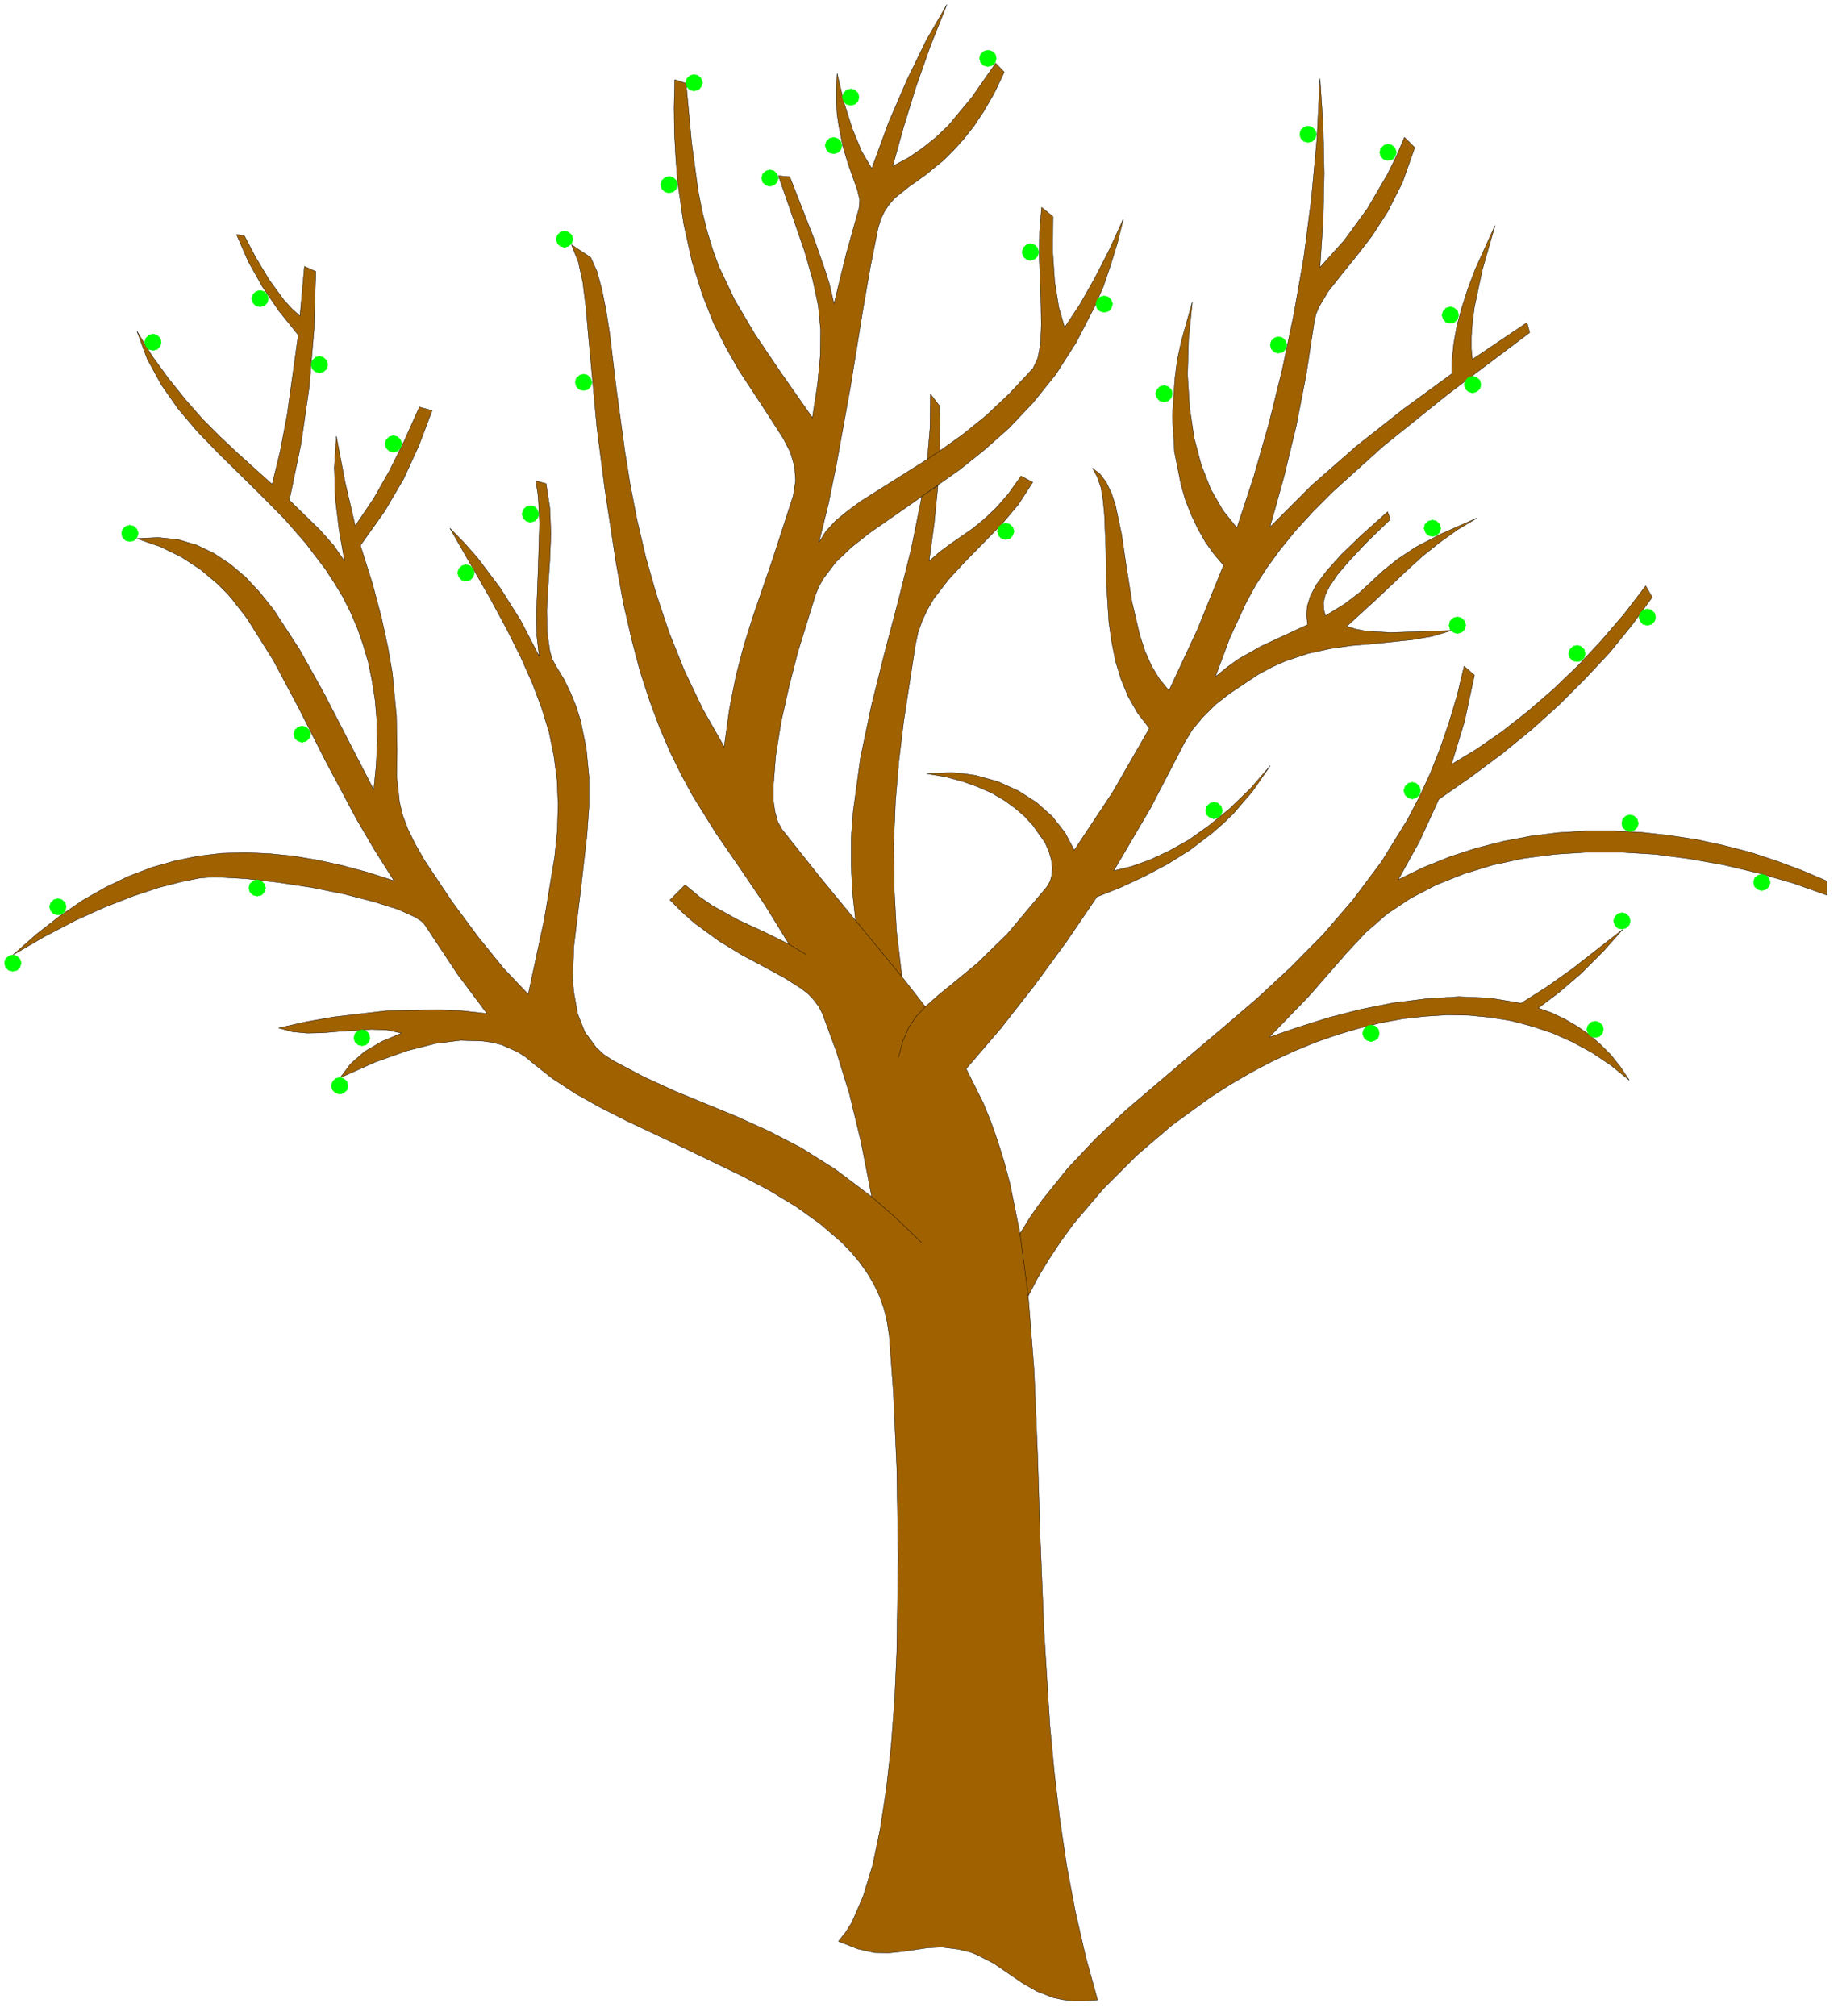 <svg xmlns="http://www.w3.org/2000/svg" width="357.733" height="391.467" fill-rule="evenodd" stroke-linecap="round" preserveAspectRatio="none" viewBox="0 0 5367 5873"><style>.pen0{stroke:#000;stroke-width:1;stroke-linejoin:round}.pen1{stroke:none}.brush2{fill:none}</style><path d="m2443 5656 20-25 19-30 33-76 28-92 22-106 18-118 14-127 10-134 6-137 4-276-4-259-10-221-12-163-6-40-9-38-13-37-16-34-20-34-22-31-25-30-28-29-63-54-70-50-76-46-81-43-168-81-167-79-79-40-73-41-67-44-58-46-19-16-22-14-47-21-27-7-29-4-64-2-73 9-82 21-93 33-103 46 31-41 40-35 49-29 59-25-42-9-45-2-95 6-47 4-46 1-43-4-40-11 80-18 79-14 154-18 149-3 73 3 72 8-86-115-96-145-10-10-17-11-51-23-70-22-85-22-94-19-98-15-96-11-90-5-43 3-55 11-66 17-75 25-82 32-86 39-90 47-91 53 68-60 68-53 67-46 67-38 67-32 68-26 67-19 68-14 68-8 69-2 69 3 71 7 71 12 73 16 74 20 75 24-58-92-52-89-90-169-78-154-74-139-76-121-41-53-16-19-29-29-50-42-55-36-61-30-69-24 62-3 58 6 54 16 50 24 47 31 45 38 42 45 40 50 75 115 72 129 145 281 7-71 3-67-1-63-5-60-9-57-11-54-15-51-17-49-20-46-22-44-25-41-26-40-57-75-61-70-65-66-65-64-64-63-61-63-56-66-49-70-41-75-30-81 44 72 48 66 49 61 50 57 52 52 51 48 100 90 24-99 20-106 32-230-57-71-47-69-41-73-35-80 23 4 33 63 39 65 43 59 23 25 24 22 13-145 33 15-5 168-14 168-24 166-34 164 90 88 39 44 32 46-16-91-11-91-3-91 6-91 25 132 30 129 54-80 46-81 43-87 44-98 37 10-39 103-44 96-55 94-71 100 35 111 26 98 19 87 13 75 12 125 2 97-1 81 8 74 9 38 15 40 21 43 28 49 80 120 77 104 73 90 72 76 47-219 30-181 8-79 2-75-3-71-9-69-14-69-21-69-27-72-34-77-41-82-48-89-118-206 42 43 38 43 67 89 59 94 54 104-7-60-1-64 5-131 4-132-3-63-2-24-6-37 30 8 11 71 3 75-3 76-5 75-4 71 1 65 8 55 7 24 11 20 23 38 19 39 16 39 13 41 17 82 8 84v85l-6 85-19 166-19 155-3 72-1 26 4 40 11 61 21 53 34 46 22 20 26 17 89 47 89 41 180 74 93 42 97 50 100 63 106 80-31-159-34-141-38-123-40-109-11-22-15-20-17-18-21-16-49-31-57-31-64-34-69-42-71-52-35-31-36-36 44-44 41 34 39 27 76 42 74 34 73 36-70-114-71-105-71-103-69-111-33-61-32-65-31-72-29-78-28-86-25-95-24-105-21-116-33-217-23-178-24-260-8-91-9-72-13-59-20-50 56 37 18 40 14 51 12 59 11 69 19 159 25 184 16 100 20 103 25 107 31 109 37 111 45 112 53 111 63 111 15-109 19-96 23-89 26-83 57-166 61-188 7-44-3-42-12-41-21-41-58-90-71-108-37-65-37-73-33-84-30-96-24-109-18-124-5-67-4-72-1-76 2-81 33 11 16 173 19 140 12 61 14 56 16 53 18 50 46 97 59 100 75 111 93 133 15-98 8-83 1-74-7-72-16-75-24-84-76-219 33 3 72 184 32 92 11 35 14 59 35-143 38-136 2-24-7-29-27-76-15-50-12-60-5-34-2-36v-40l2-43 21 88 24 75 26 63 30 51 49-134 54-125 56-115 60-104-48 120-42 119-36 117-32 115 45-24 41-28 39-31 37-35 69-83 69-99 25 26-29 61-30 52-30 45-30 38-29 32-28 28-54 44-48 34-41 33-16 18-14 21-11 23-8 27-23 116-20 115-37 229-41 227-23 113-28 114 21-33 28-30 34-28 38-28 195-123 8-94 1-96 26 34 2 131 66-47 68-55 68-64 69-74 14-30 8-43 2-54-1-62-5-139 1-72 6-69 33 27-1 101 6 89 12 75 17 58 45-68 43-76 42-82 41-90-17 69-20 65-21 62-25 58-54 105-60 94-66 82-69 73-72 64-71 57-140 99-125 87-53 42-45 43-35 46-14 24-10 25-51 165-26 101-23 103-16 100-7 90v39l5 34 8 29 12 22 113 142 102 124-9-81-4-80v-79l6-78 21-155 32-153 38-152 40-152 38-152 31-154 47-32-11 110-15 111 31-27 31-23 65-45 33-27 35-33 36-41 37-52 34 18-42 65-49 58-105 107-49 53-44 57-18 31-15 32-12 34-8 37-34 222-14 116-10 118-5 122 1 126 7 129 16 134 68 87 41-36 37-30 74-61 87-85 116-138 9-16 5-19 1-21-3-23-7-24-11-25-36-51-24-26-28-24-32-23-36-21-41-18-45-16-49-13-54-9 73-3 35 3 34 5 65 18 60 27 53 34 46 41 37 47 27 51 112-169 107-186-34-44-28-49-21-51-16-53-11-56-8-56-7-111-2-107-4-95-4-42-6-37-11-32-14-25 22 17 18 24 15 31 12 36 18 85 14 96 16 100 23 98 15 46 19 43 23 38 28 34 83-178 76-187-28-33-25-35-22-39-19-40-17-43-13-45-19-96-6-103 7-108 7-55 12-56 32-114-11 109-3 103 6 95 13 88 21 80 28 71 35 61 41 51 49-149 44-154 39-158 34-162 29-166 22-170 16-173 9-177 9 137 3 138-3 138-9 137 71-79 67-92 59-101 26-53 23-54 30 30-36 102-43 85-46 71-47 61-43 53-37 47-27 45-9 22-5 23-23 151-29 150-36 149-41 147 122-122 130-114 137-108 141-103 1-44 5-46 9-50 14-52 18-56 22-58 57-126-37 129-23 108-6 46-3 41v36l3 30 159-107 8 29-239 180-189 152-145 131-59 59-51 56-44 54-38 52-33 51-28 51-48 104-42 113 33-27 33-24 67-38 136-63-3-27 2-27 9-29 17-33 30-40 42-47 59-57 77-69 8 22-68 66-50 53-36 42-23 34-13 26-5 22 1 20 5 18 57-35 43-33 68-63 41-33 54-36 75-39 104-46-57 34-53 38-50 40-46 42-89 84-85 78 27 8 30 6 70 4 178-6-57 17-58 10-117 12-60 5-62 9-64 14-66 22-38 17-41 22-84 56-41 32-36 36-31 37-23 38-98 189-108 184 50-12 54-19 56-26 59-33 59-42 60-49 60-58 58-67-52 75-56 65-30 29-31 27-64 49-67 42-68 36-69 32-68 27-89 131-93 127-97 124-102 119 50 100 22 54 20 57 19 61 17 64 29 144 31-50 34-48 74-92 81-86 88-83 189-161 97-82 98-84 96-89 94-95 88-102 83-111 76-123 34-65 32-69 29-73 26-76 24-80 20-84 30 26-29 135-38 125 73-44 75-52 74-58 74-64 72-69 69-74 67-78 62-81 19 33-59 81-65 80-72 77-76 76-81 73-86 70-90 67-93 65-56 122-62 112 74-36 77-31 77-25 79-20 79-15 80-10 81-5h81l81 4 80 9 80 12 78 17 78 20 76 25 75 28 73 31v41l-99-35-100-29-101-24-101-18-100-13-99-6h-98l-95 6-92 12-88 19-85 26-80 32-75 39-69 46-62 54-56 60-110 126-115 119 84-29 89-28 93-24 95-19 96-12 95-6 92 4 90 15 74-47 76-54 146-114-57 64-63 63-65 56-61 46 39 14 38 18 36 21 35 24 32 28 31 31 28 35 26 39-53-43-55-37-57-31-58-26-60-20-61-16-61-10-63-6-63-1-64 4-64 7-65 12-64 16-64 19-63 22-63 26-62 29-61 32-60 35-58 37-113 82-104 89-96 96-86 101-38 52-35 53-32 53-28 54 17 217 10 239 8 256 11 267 17 273 13 137 16 136 20 135 25 133 30 131 35 127-38 3h-34l-30-4-28-6-48-19-43-25-82-56-47-24-19-8-37-9-48-6-41 2-75 11-39 4-42-1-48-11-56-22z" class="pen1" style="fill:#a06100"/><path d="m2443 5656 20-25 19-30 33-76 28-92 22-106 18-118 14-127 10-134 6-137 4-276-4-259-10-221-12-163-6-40-9-38-13-37-16-34-20-34-22-31-25-30-28-29-63-54-70-50-76-46-81-43-168-81-167-79-79-40-73-41-67-44-58-46-19-16-22-14-47-21-27-7-29-4-64-2-73 9-82 21-93 33-103 46 31-41 40-35 49-29 59-25-42-9-45-2-95 6-47 4-46 1-43-4-40-11 80-18 79-14 154-18 149-3 73 3 72 8-86-115-96-145-10-10-17-11-51-23-70-22-85-22-94-19-98-15-96-11-90-5-43 3-55 11-66 17-75 25-82 32-86 39-90 47-91 53 68-60 68-53 67-46 67-38 67-32 68-26 67-19 68-14 68-8 69-2 69 3 71 7 71 12 73 16 74 20 75 24-58-92-52-89-90-169-78-154-74-139-76-121-41-53-16-19-29-29-50-42-55-36-61-30-69-24 62-3 58 6 54 16 50 24 47 31 45 38 42 45 40 50 75 115 72 129 145 281 7-71 3-67-1-63-5-60-9-57-11-54-15-51-17-49-20-46-22-44-25-41-26-40-57-75-61-70-65-66-65-64-64-63-61-63-56-66-49-70-41-75-30-81 44 72 48 66 49 61 50 57 52 52 51 48 100 90 24-99 20-106 32-230-57-71-47-69-41-73-35-80 23 4 33 63 39 65 43 59 23 25 24 22 13-145 33 15-5 168-14 168-24 166-34 164 90 88 39 44 32 46-16-91-11-91-3-91 6-91 25 132 30 129 54-80 46-81 43-87 44-98 37 10-39 103-44 96-55 94-71 100 35 111 26 98 19 87 13 75 12 125 2 97-1 81 8 74 9 38 15 40 21 43 28 49 80 120 77 104 73 90 72 76 47-219 30-181 8-79 2-75-3-71-9-69-14-69-21-69-27-72-34-77-41-82-48-89-118-206 42 43 38 43 67 89 59 94 54 104-7-60-1-64 5-131 4-132-3-63-2-24-6-37 30 8 11 71 3 75-3 76-5 75-4 71 1 65 8 55 7 24 11 20 23 38 19 39 16 39 13 41 17 82 8 84v85l-6 85-19 166-19 155-3 72-1 26 4 40 11 61 21 53 34 46 22 20 26 17 89 47 89 41 180 74 93 42 97 50 100 63 106 80-31-159-34-141-38-123-40-109-11-22-15-20-17-18-21-16-49-31-57-31-64-34-69-42-71-52-35-31-36-36 44-44 41 34 39 27 76 42 74 34 73 36-70-114-71-105-71-103-69-111-33-61-32-65-31-72-29-78-28-86-25-95-24-105-21-116-33-217-23-178-24-260-8-91-9-72-13-59-20-50 56 37 18 40 14 51 12 59 11 69 19 159 25 184 16 100 20 103 25 107 31 109 37 111 45 112 53 111 63 111 15-109 19-96 23-89 26-83 57-166 61-188 7-44-3-42-12-41-21-41-58-90-71-108-37-65-37-73-33-84-30-96-24-109-18-124-5-67-4-72-1-76 2-81 33 11 16 173 19 140 12 61 14 56 16 53 18 50 46 97 59 100 75 111 93 133 15-98 8-83 1-74-7-72-16-75-24-84-76-219 33 3 72 184 32 92 11 35 14 59 35-143 38-136 2-24-7-29-27-76-15-50-12-60-5-34-2-36v-40l2-43 21 88 24 75 26 63 30 51 49-134 54-125 56-115 60-104-48 120-42 119-36 117-32 115 45-24 41-28 39-31 37-35 69-83 69-99 25 26-29 61-30 52-30 45-30 38-29 32-28 28-54 44-48 34-41 33-16 18-14 21-11 23-8 27-23 116-20 115-37 229-41 227-23 113-28 114 21-33 28-30 34-28 38-28 195-123 8-94 1-96 26 34 2 131 66-47 68-55 68-64 69-74 14-30 8-43 2-54-1-62-5-139 1-72 6-69 33 27-1 101 6 89 12 75 17 58 45-68 43-76 42-82 41-90-17 69-20 65-21 62-25 58-54 105-60 94-66 82-69 73-72 64-71 57-140 99-125 87-53 42-45 43-35 46-14 24-10 25-51 165-26 101-23 103-16 100-7 90v39l5 34 8 29 12 22 113 142 102 124-9-81-4-80v-79l6-78 21-155 32-153 38-152 40-152 38-152 31-154 47-32-11 110-15 111 31-27 31-23 65-45 33-27 35-33 36-41 37-52 34 18-42 65-49 58-105 107-49 53-44 57-18 31-15 32-12 34-8 37-34 222-14 116-10 118-5 122 1 126 7 129 16 134 68 87 41-36 37-30 74-61 87-85 116-138 9-16 5-19 1-21-3-23-7-24-11-25-36-51-24-26-28-24-32-23-36-21-41-18-45-16-49-13-54-9 73-3 35 3 34 5 65 18 60 27 53 34 46 41 37 47 27 51 112-169 107-186-34-44-28-49-21-51-16-53-11-56-8-56-7-111-2-107-4-95-4-42-6-37-11-32-14-25 22 17 18 24 15 31 12 36 18 85 14 96 16 100 23 98 15 46 19 43 23 38 28 34 83-178 76-187-28-33-25-35-22-39-19-40-17-43-13-45-19-96-6-103 7-108 7-55 12-56 32-114-11 109-3 103 6 95 13 88 21 80 28 71 35 61 41 51 49-149 44-154 39-158 34-162 29-166 22-170 16-173 9-177 9 137 3 138-3 138-9 137 71-79 67-92 59-101 26-53 23-54 30 30-36 102-43 85-46 71-47 61-43 53-37 47-27 45-9 22-5 23-23 151-29 150-36 149-41 147 122-122 130-114 137-108 141-103 1-44 5-46 9-50 14-52 18-56 22-58 57-126-37 129-23 108-6 46-3 41v36l3 30 159-107 8 29-239 180-189 152-145 131-59 59-51 56-44 54-38 52-33 51-28 51-48 104-42 113 33-27 33-24 67-38 136-63-3-27 2-27 9-29 17-33 30-40 42-47 59-57 77-69 8 22-68 66-50 53-36 42-23 34-13 26-5 22 1 20 5 18 57-35 43-33 68-63 41-33 54-36 75-39 104-46-57 34-53 38-50 40-46 42-89 84-85 78 27 8 30 6 70 4 178-6-57 17-58 10-117 12-60 5-62 9-64 14-66 22-38 17-41 22-84 56-41 32-36 36-31 37-23 38-98 189-108 184 50-12 54-19 56-26 59-33 59-42 60-49 60-58 58-67-52 75-56 65-30 29-31 27-64 49-67 42-68 36-69 32-68 27-89 131-93 127-97 124-102 119 50 100 22 54 20 57 19 61 17 64 29 144 31-50 34-48 74-92 81-86 88-83 189-161 97-82 98-84 96-89 94-95 88-102 83-111 76-123 34-65 32-69 29-73 26-76 24-80 20-84 30 26-29 135-38 125 73-44 75-52 74-58 74-64 72-69 69-74 67-78 62-81 19 33-59 81-65 80-72 77-76 76-81 73-86 70-90 67-93 65-56 122-62 112 74-36 77-31 77-25 79-20 79-15 80-10 81-5h81l81 4 80 9 80 12 78 17 78 20 76 25 75 28 73 31v41l-99-35-100-29-101-24-101-18-100-13-99-6h-98l-95 6-92 12-88 19-85 26-80 32-75 39-69 46-62 54-56 60-110 126-115 119 84-29 89-28 93-24 95-19 96-12 95-6 92 4 90 15 74-47 76-54 146-114-57 64-63 63-65 56-61 46 39 14 38 18 36 21 35 24 32 28 31 31 28 35 26 39-53-43-55-37-57-31-58-26-60-20-61-16-61-10-63-6-63-1-64 4-64 7-65 12-64 16-64 19-63 22-63 26-62 29-61 32-60 35-58 37-113 82-104 89-96 96-86 101-38 52-35 53-32 53-28 54 17 217 10 239 8 256 11 267 17 273 13 137 16 136 20 135 25 133 30 131 35 127-38 3h-34l-30-4-28-6-48-19-43-25-82-56-47-24-19-8-37-9-48-6-41 2-75 11-39 4-42-1-48-11-56-22z" class="pen0 brush2"/><path fill="none" d="m2685 3620-74-71-71-62m78-407 13-48 17-39 22-32 26-28m-68-87-135-164m-194 69 51 31m352-1444 37-25m233 2281 24 182" class="pen0"/><path d="m990 3188 12-4 9-8 3-12-3-13-10-9-11-3-12 3-9 9-4 13 4 12 8 8 13 4zm65-141 12-3 8-9 3-11-3-12-9-9-11-3-12 3-9 9-3 12 3 11 9 9 12 3zm-306-436 13-3 8-9 4-12-4-12-9-9-12-3-11 3-10 9-3 12 3 12 9 9 12 3zM37 2830l13-3 8-9 4-12-4-12-9-9-12-3-11 3-10 9-3 12 3 12 9 9 12 3zm132-164 12-3 9-9 3-12-3-12-10-9-11-3-12 3-9 9-4 12 4 12 8 9 13 3zm711-503 13-4 8-8 4-12-4-12-9-9-12-3-11 3-10 9-3 12 3 12 9 8 12 4zm-502-585 13-3 8-9 4-12-4-12-9-9-12-3-11 3-10 9-3 12 3 12 9 9 12 3zm68-557 12-3 9-9 3-12-3-12-10-9-11-3-12 3-9 9-4 12 4 12 8 9 13 3zm312-127 12-3 9-9 3-12-3-12-10-9-11-3-12 3-9 9-4 12 4 12 8 9 13 3zm173 193 12-4 9-8 3-12-3-13-10-9-11-3-12 3-9 9-4 13 4 12 8 8 13 4zm215 230 13-3 8-9 4-12-4-12-9-9-12-3-11 3-10 9-3 12 3 12 9 9 12 3zm212 376 12-3 9-9 3-12-3-12-10-9-11-3-12 3-9 9-4 12 4 12 8 9 13 3zm187-171 13-4 8-8 4-12-4-13-9-9-12-3-11 3-10 9-3 13 3 12 9 8 12 4zm155-384 13-3 8-9 4-12-4-12-9-9-12-3-11 3-10 9-3 12 3 12 9 9 12 3zm-55-417 12-4 9-8 3-12-3-12-10-9-11-3-12 3-9 9-4 12 4 12 8 8 13 4zm304-159 13-3 9-9 3-12-3-12-10-9-11-3-12 3-10 9-3 12 3 12 9 9 12 3zm73-297 13-3 8-9 4-12-4-12-9-9-12-3-11 3-10 9-3 12 3 12 9 9 12 3zm221 278 13-4 8-8 4-12-4-12-9-9-12-3-11 3-10 9-3 12 3 12 9 8 12 4zm186-95 12-3 9-9 3-12-3-12-10-9-11-3-12 3-9 9-4 12 4 12 8 9 13 3zm50-141 12-3 9-9 3-12-3-12-10-9-11-3-12 3-9 9-4 12 4 12 8 9 13 3zm399-113 13-3 9-9 3-12-3-12-10-9-11-3-12 3-10 9-3 12 3 12 9 9 12 3zm124 565 13-4 8-8 4-12-4-13-9-9-12-3-11 3-10 9-3 13 3 12 9 8 12 4zm215 151 13-3 8-9 4-12-4-12-9-9-12-3-11 3-10 9-3 12 3 12 9 9 12 3zm-287 662 13-3 8-9 4-12-4-12-9-9-12-3-11 3-10 9-3 12 3 12 9 9 12 3zm462-401 12-3 9-9 3-12-3-12-10-9-11-3-12 3-9 9-4 12 4 12 8 9 13 3zm333-142 13-3 8-9 4-12-4-12-9-9-12-3-11 3-10 9-3 12 3 12 9 9 12 3zm86-614 13-3 8-9 4-12-4-12-9-9-12-3-11 3-10 9-3 12 3 12 9 9 12 3zm233 53 13-3 8-9 4-12-4-12-9-9-12-3-11 3-10 9-3 12 3 12 9 9 12 3zm182 474 12-3 9-9 3-12-3-12-10-9-11-3-12 3-9 9-4 12 4 12 8 9 13 3zm65 203 12-4 9-8 3-12-3-13-10-9-11-3-12 3-9 9-4 13 4 12 8 8 13 4zm-117 418 12-3 9-9 3-12-3-12-10-9-11-3-12 3-10 9-3 12 4 12 8 9 13 3zm72 283 13-4 8-8 4-12-4-13-9-9-12-3-11 3-10 9-3 13 3 12 9 8 12 4zm-709 540 13-4 8-8 4-12-4-13-9-9-12-3-11 3-10 9-3 13 3 12 9 8 12 4zm578-58 12-4 9-8 3-12-3-13-10-9-11-3-12 3-9 9-4 13 4 12 8 8 13 4zm480-400 12-3 9-9 3-12-3-12-10-9-11-3-12 3-9 9-4 12 4 12 8 9 13 3zm205-106 12-3 9-9 3-12-3-12-10-9-11-3-12 3-9 9-4 12 4 12 8 9 13 3zm-51 601 13-4 8-8 4-12-4-13-9-9-12-3-11 3-10 9-3 13 3 12 9 8 12 4zm384 172 13-4 8-8 4-12-4-12-9-9-12-3-11 3-10 9-3 12 3 12 9 8 12 4zm-407 112 12-3 9-9 3-12-3-12-10-9-11-3-12 3-9 9-4 12 4 12 8 9 13 3zm-78 316 12-3 9-9 3-12-3-12-10-9-11-3-12 3-9 9-4 12 4 12 8 9 13 3zm-653 12 12-4 9-8 3-12-3-13-10-9-11-3-12 3-9 9-4 13 4 12 8 8 13 4z" class="pen1" style="fill:#0f0"/><path d="m990 3188 12-4 9-8 3-12-3-13-10-9-11-3-12 3-9 9-4 13 4 12 8 8 13 4zm65-141 12-3 8-9 3-11-3-12-9-9-11-3-12 3-9 9-3 12 3 11 9 9 12 3zm-306-436 13-3 8-9 4-12-4-12-9-9-12-3-11 3-10 9-3 12 3 12 9 9 12 3zM37 2830l13-3 8-9 4-12-4-12-9-9-12-3-11 3-10 9-3 12 3 12 9 9 12 3zm132-164 12-3 9-9 3-12-3-12-10-9-11-3-12 3-9 9-4 12 4 12 8 9 13 3zm711-503 13-4 8-8 4-12-4-12-9-9-12-3-11 3-10 9-3 12 3 12 9 8 12 4zm-502-585 13-3 8-9 4-12-4-12-9-9-12-3-11 3-10 9-3 12 3 12 9 9 12 3zm68-557 12-3 9-9 3-12-3-12-10-9-11-3-12 3-9 9-4 12 4 12 8 9 13 3zm312-127 12-3 9-9 3-12-3-12-10-9-11-3-12 3-9 9-4 12 4 12 8 9 13 3zm173 193 12-4 9-8 3-12-3-13-10-9-11-3-12 3-9 9-4 13 4 12 8 8 13 4zm215 230 13-3 8-9 4-12-4-12-9-9-12-3-11 3-10 9-3 12 3 12 9 9 12 3zm212 376 12-3 9-9 3-12-3-12-10-9-11-3-12 3-9 9-4 12 4 12 8 9 13 3zm187-171 13-4 8-8 4-12-4-13-9-9-12-3-11 3-10 9-3 13 3 12 9 8 12 4zm155-384 13-3 8-9 4-12-4-12-9-9-12-3-11 3-10 9-3 12 3 12 9 9 12 3zm-55-417 12-4 9-8 3-12-3-12-10-9-11-3-12 3-9 9-4 12 4 12 8 8 13 4zm304-159 13-3 9-9 3-12-3-12-10-9-11-3-12 3-10 9-3 12 3 12 9 9 12 3zm73-297 13-3 8-9 4-12-4-12-9-9-12-3-11 3-10 9-3 12 3 12 9 9 12 3zm221 278 13-4 8-8 4-12-4-12-9-9-12-3-11 3-10 9-3 12 3 12 9 8 12 4zm186-95 12-3 9-9 3-12-3-12-10-9-11-3-12 3-9 9-4 12 4 12 8 9 13 3zm50-141 12-3 9-9 3-12-3-12-10-9-11-3-12 3-9 9-4 12 4 12 8 9 13 3zm399-113 13-3 9-9 3-12-3-12-10-9-11-3-12 3-10 9-3 12 3 12 9 9 12 3zm124 565 13-4 8-8 4-12-4-13-9-9-12-3-11 3-10 9-3 13 3 12 9 8 12 4zm215 151 13-3 8-9 4-12-4-12-9-9-12-3-11 3-10 9-3 12 3 12 9 9 12 3zm-287 662 13-3 8-9 4-12-4-12-9-9-12-3-11 3-10 9-3 12 3 12 9 9 12 3zm462-401 12-3 9-9 3-12-3-12-10-9-11-3-12 3-9 9-4 12 4 12 8 9 13 3zm333-142 13-3 8-9 4-12-4-12-9-9-12-3-11 3-10 9-3 12 3 12 9 9 12 3zm86-614 13-3 8-9 4-12-4-12-9-9-12-3-11 3-10 9-3 12 3 12 9 9 12 3zm233 53 13-3 8-9 4-12-4-12-9-9-12-3-11 3-10 9-3 12 3 12 9 9 12 3zm182 474 12-3 9-9 3-12-3-12-10-9-11-3-12 3-9 9-4 12 4 12 8 9 13 3zm65 203 12-4 9-8 3-12-3-13-10-9-11-3-12 3-9 9-4 13 4 12 8 8 13 4zm-117 418 12-3 9-9 3-12-3-12-10-9-11-3-12 3-10 9-3 12 4 12 8 9 13 3zm72 283 13-4 8-8 4-12-4-13-9-9-12-3-11 3-10 9-3 13 3 12 9 8 12 4zm-709 540 13-4 8-8 4-12-4-13-9-9-12-3-11 3-10 9-3 13 3 12 9 8 12 4zm578-58 12-4 9-8 3-12-3-13-10-9-11-3-12 3-9 9-4 13 4 12 8 8 13 4zm480-400 12-3 9-9 3-12-3-12-10-9-11-3-12 3-9 9-4 12 4 12 8 9 13 3zm205-106 12-3 9-9 3-12-3-12-10-9-11-3-12 3-9 9-4 12 4 12 8 9 13 3zm-51 601 13-4 8-8 4-12-4-13-9-9-12-3-11 3-10 9-3 13 3 12 9 8 12 4zm384 172 13-4 8-8 4-12-4-12-9-9-12-3-11 3-10 9-3 12 3 12 9 8 12 4zm-407 112 12-3 9-9 3-12-3-12-10-9-11-3-12 3-9 9-4 12 4 12 8 9 13 3zm-78 316 12-3 9-9 3-12-3-12-10-9-11-3-12 3-9 9-4 12 4 12 8 9 13 3zm-653 12 12-4 9-8 3-12-3-13-10-9-11-3-12 3-9 9-4 13 4 12 8 8 13 4z" class="brush2" style="stroke:#0f0;stroke-width:1;stroke-linejoin:round"/></svg>
